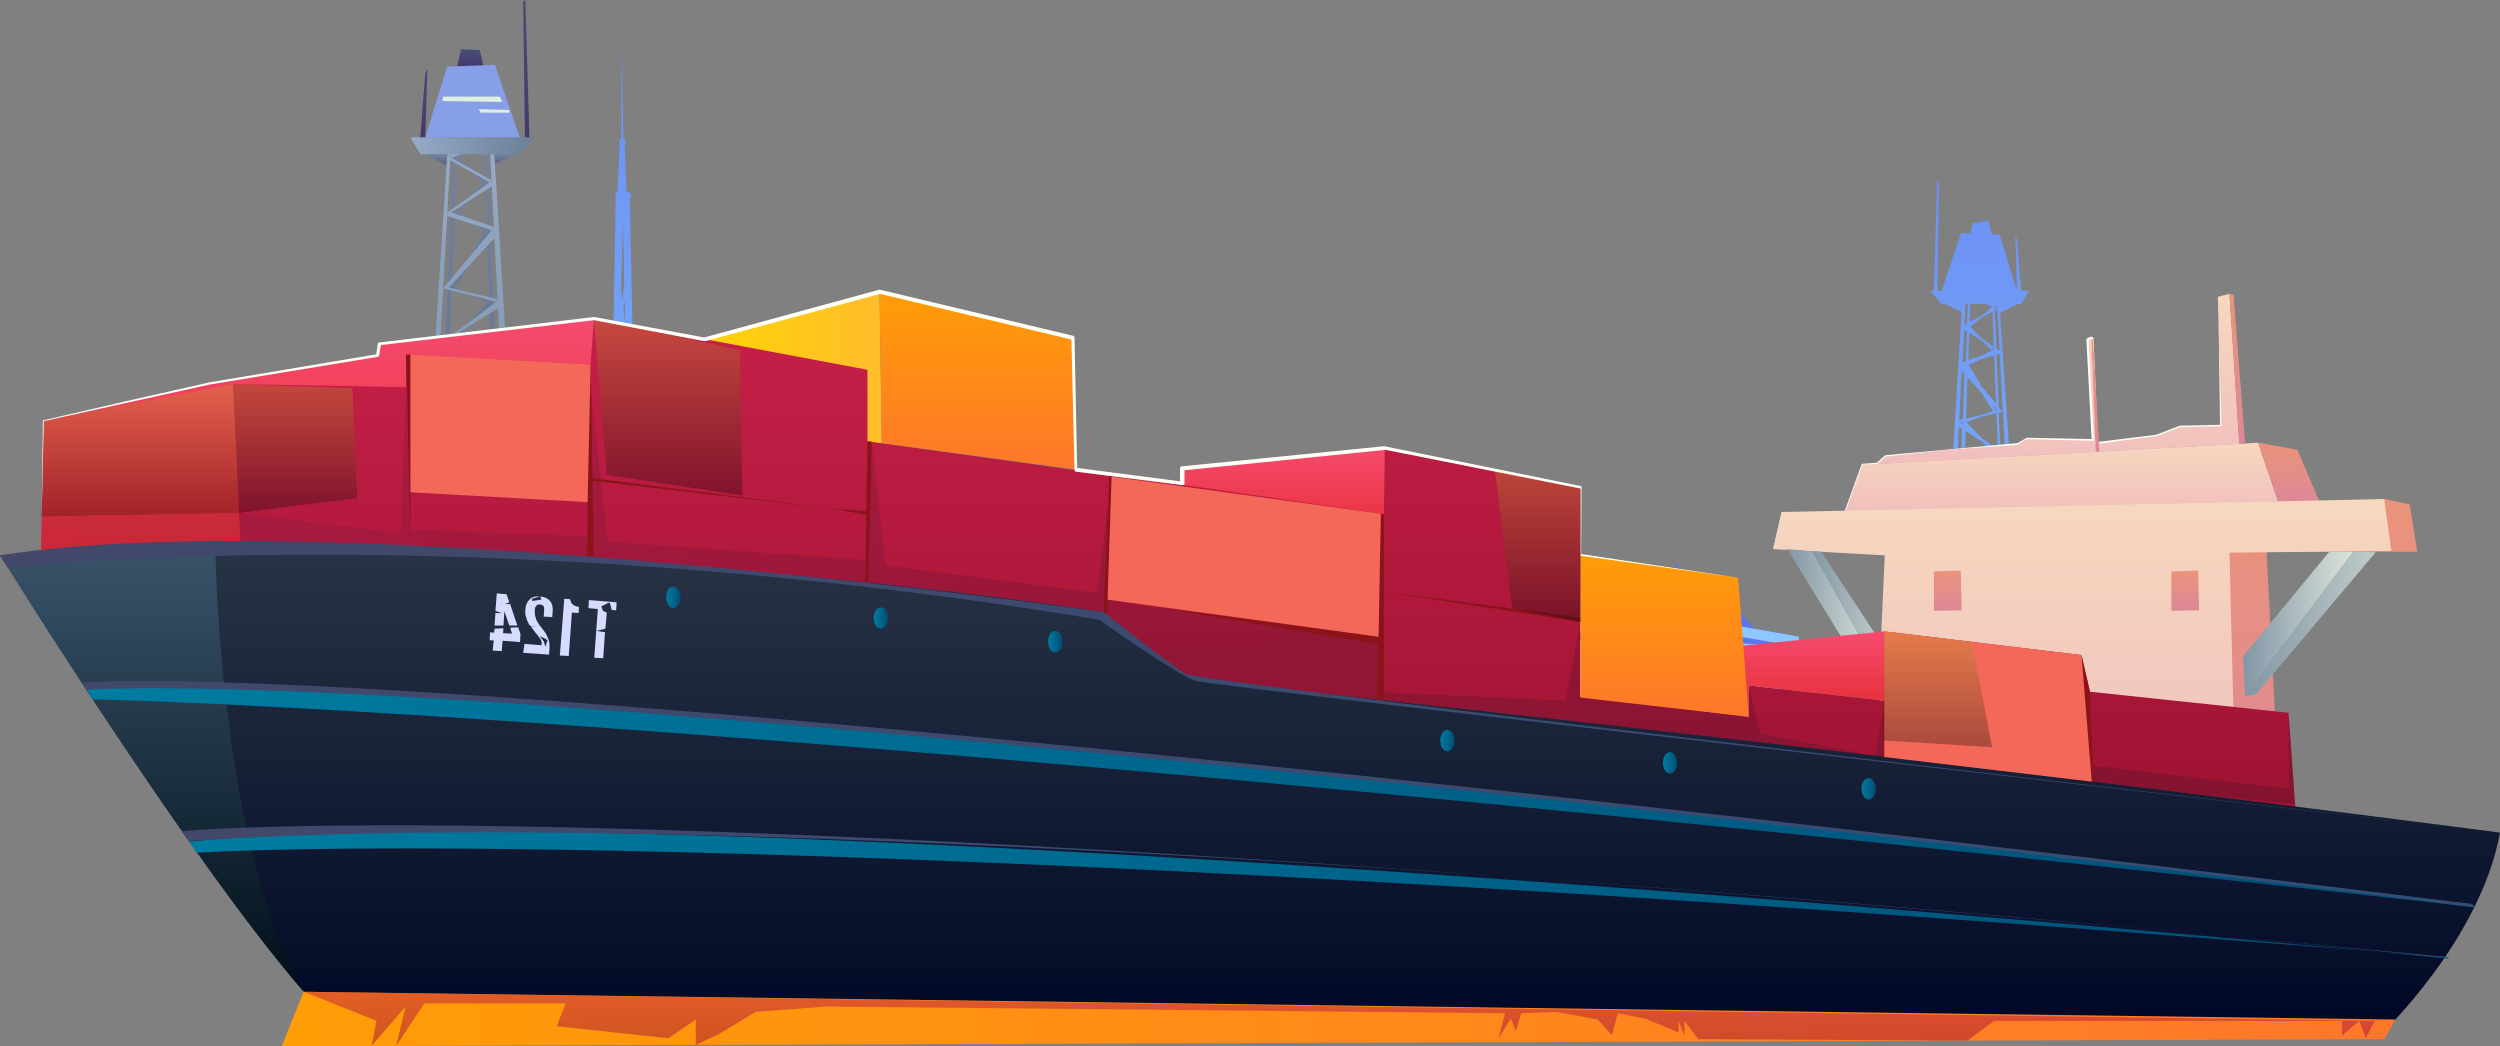<?xml version="1.0" encoding="UTF-8"?> <!-- Generator: Adobe Illustrator 24.0.2, SVG Export Plug-In . SVG Version: 6.00 Build 0) --> <svg xmlns="http://www.w3.org/2000/svg" xmlns:xlink="http://www.w3.org/1999/xlink" id="port" x="0px" y="0px" viewBox="0 0 559.1 234" style="enable-background:new 0 0 559.1 234;" xml:space="preserve"><rect x="0" y="0" width="559.1" height="234" fill="#808080" stroke="none"/> <style type="text/css"> .st0{fill:url(#SVGID_1_);} .st1{fill:url(#SVGID_2_);} .st2{fill:url(#SVGID_3_);} .st3{fill:url(#SVGID_4_);} .st4{fill:url(#SVGID_5_);} .st5{fill:url(#SVGID_6_);} .st6{fill:url(#SVGID_7_);} .st7{fill:url(#SVGID_8_);} .st8{fill:url(#SVGID_9_);} .st9{fill:url(#SVGID_10_);} .st10{fill:url(#SVGID_11_);} .st11{fill:url(#SVGID_12_);} .st12{fill:url(#SVGID_13_);} .st13{fill:#869FE8;} .st14{fill:url(#SVGID_14_);} .st15{fill:url(#SVGID_15_);} .st16{fill:#E0EFDE;} .st17{fill:#8EC7FF;} .st18{fill:#D8EDFF;} .st19{fill:#5977F2;} .st20{fill:#A0C9E8;} .st21{fill:url(#SVGID_16_);} .st22{fill:#599FF2;} .st23{fill:url(#SVGID_17_);} .st24{opacity:0.5;fill:#82FFD6;} .st25{fill:#FFFFF8;} .st26{fill:url(#SVGID_18_);} .st27{fill:url(#SVGID_19_);} .st28{fill:url(#SVGID_20_);} .st29{fill:url(#SVGID_21_);} .st30{fill:url(#SVGID_22_);} .st31{fill:url(#SVGID_23_);} .st32{fill:url(#SVGID_24_);} .st33{fill:url(#SVGID_25_);} .st34{opacity:0.3;fill:url(#SVGID_26_);} .st35{fill:url(#SVGID_27_);} .st36{fill:url(#SVGID_28_);} .st37{fill:url(#SVGID_29_);} .st38{fill:url(#SVGID_30_);} .st39{fill:url(#SVGID_31_);} .st40{fill:url(#SVGID_32_);} .st41{fill:url(#SVGID_33_);} .st42{fill:url(#SVGID_34_);} .st43{fill:url(#SVGID_35_);} .st44{fill:url(#SVGID_36_);} .st45{fill:#8B141A;} .st46{fill:#F46859;} .st47{fill:#D6DBFF;} .st48{fill:url(#SVGID_37_);} .st49{fill:url(#SVGID_38_);} .st50{fill:url(#SVGID_39_);} .st51{fill:url(#SVGID_40_);} .st52{fill:url(#SVGID_41_);} .st53{opacity:0.5;fill:url(#SVGID_42_);} .st54{fill:url(#SVGID_43_);} .st55{fill:url(#SVGID_44_);} .st56{fill:url(#SVGID_45_);} .st57{fill:url(#SVGID_46_);} .st58{fill:url(#SVGID_47_);} .st59{fill:url(#SVGID_48_);} .st60{fill:url(#SVGID_49_);} .st61{fill:url(#SVGID_50_);} .st62{fill:url(#SVGID_51_);} .st63{fill:url(#SVGID_52_);} .st64{fill:url(#SVGID_53_);} .st65{opacity:0.3;fill:url(#SVGID_54_);} .st66{opacity:0.3;fill:url(#SVGID_55_);} .st67{opacity:0.3;fill:url(#SVGID_56_);} .st68{opacity:0.3;fill:url(#SVGID_57_);} .st69{opacity:0.3;fill:url(#SVGID_58_);} </style> <linearGradient id="SVGID_1_" gradientUnits="userSpaceOnUse" x1="354.6" y1="166.656" x2="354.6" y2="121.304" gradientTransform="matrix(-1 0 0 1 559.1 0)"> <stop offset="2.777780e-02" style="stop-color:#7ABAF7"></stop> <stop offset="1" style="stop-color:#6D90F6"></stop> </linearGradient> <polygon class="st0" points="254,166.7 253.5,149.6 245.7,149.6 245,134.1 208,134.1 207.1,122 168.5,121.3 168.5,124.1 155.8,124.5 155,141.2 160.5,141.5 160.2,152.2 158,152.2 157.2,166.7 "></polygon> <linearGradient id="SVGID_2_" gradientUnits="userSpaceOnUse" x1="419.646" y1="165.064" x2="419.646" y2="10.195" gradientTransform="matrix(-1 0 0 1 559.1 0)"> <stop offset="2.777780e-02" style="stop-color:#7ABAF7"></stop> <stop offset="1" style="stop-color:#6D90F6"></stop> </linearGradient> <path class="st1" d="M136.5,164l2.8-20.7l2.8,21.7h0.3h0.5h0.4l-1.6-79.4c0,0,0-0.1,0-0.1c0,0,0-0.1,0-0.1l-0.8-38.6l0-2.6 c0.1-0.1,0.2-0.2,0.2-0.4c0-0.2-0.1-0.3-0.2-0.4l0-0.3l-0.8-0.3l-0.4-10.7c0.1-0.1,0.2-0.3,0.2-0.5c0-0.3-0.2-0.6-0.5-0.6l-0.3-20.8 L138.9,31c-0.2,0.1-0.4,0.3-0.4,0.6c0,0.1,0,0.2,0.1,0.3l-0.5,11l-0.4,0.2l0,0.5c0,0.1-0.1,0.1-0.1,0.2c0,0.1,0,0.2,0.1,0.2 l-2.1,120.9h0.8L136.5,164z M137.4,124.7l0.1-3.8c0,0,0,0,0,0c0,0,0,0,0,0l0,0v0v0.5l3.5,0.1v-0.6l0.1,5.2l-1.7,11.8L137.4,124.7z M138.8,103.3c0,0.1,0,0.2,0.1,0.2l-1.2,12l0.4-18.3l0.8,5.8C138.8,103.1,138.8,103.2,138.8,103.3z M138.4,86.1l1.8,0l0.8,34.2 l-3.5,0l0.1-4.9v2.9l1.5-13.4l1.8,12.9l-0.1-5.3l-1.2-9c0.1-0.1,0.1-0.2,0.1-0.3c0-0.1-0.1-0.3-0.2-0.4l-0.1-0.7l0.9-7.9l-0.1-4.4 l-1.1,10.3l-1-7.7L138.4,86.1z M138.6,76.7l0.5-4.8L140,78l0.2,7l-1.7,0L138.6,76.7z M138.8,69.3l0.1,0.6c0,0-0.1,0.1-0.1,0.1 L138.8,69.3z M138.7,71.7l0-1.1c0,0,0,0.1,0.1,0.1L138.7,71.7z M139.3,49l0.3,14l-0.4,4.2l-0.3-2.3L139.3,49z M139.8,72.2l-0.4-3 l0.3-2.3L139.8,72.2z M141.8,153.5l-2.1-13.7l1.5-11v0L141.8,153.5z M136.6,156.9l0.7-28.2l1.6,12.4L136.6,156.9z"></path> <linearGradient id="SVGID_3_" gradientUnits="userSpaceOnUse" x1="116.395" y1="169.269" x2="116.395" y2="40.426" gradientTransform="matrix(-1 0 0 1 559.1 0)"> <stop offset="2.777780e-02" style="stop-color:#7ABAF7"></stop> <stop offset="1" style="stop-color:#6D90F6"></stop> </linearGradient> <path class="st2" d="M438.7,69.7l-6.1,99.6h1.8l0.6-11.6l1.3,0.6l-0.5,10.9h1.3l0.4-10.4l5.8,2.9l6.2,4.4l0.1,3.1h1.1l-0.2-3.9 l1.6,0.8l0.2,3.1h1.6L447.3,70l3.8-2h0.9l1.8-3H452l-0.9-11.5l-0.4-0.6l0.4,12.2l-3.9-12.6l-1.8-0.1l-0.7-3.1l-3.5,0.6l-0.5,2.3 l-2.1-0.1l-4.4,13h-0.9l0.3-24.3l-0.4-0.3L432.5,65h-0.9l2.6,3h0.7L438.7,69.7z M438.8,68L438.8,68l-0.1,1.1L438.8,68z M445.9,150.7 l2.8-2.1l-2.4-2.3l2.4,1.4l0.1,1.6L445.9,150.7z M448.7,149.8l0.6,14.3l-6.1-3.2l-5.4-4l5.4-4.1L448.7,149.8z M449.6,148.3l0.5,0.3 l-0.5,0.2L449.6,148.3z M446.6,68L446.6,68h-0.3H446.6z M439.7,94.1L439.7,94.1l0,1.2l0,0L439.7,94.1z M438.9,94.8l-0.5-0.4l0.5-0.1 L438.9,94.8z M439.2,106.9L439.2,106.9l0,0.9l0,0L439.2,106.9z M438.4,107.5l-0.2-0.1l0.2-0.1L438.4,107.5z M438.1,137.3l0.3-9.2 l4.7,1.9l4.5,2.6l-4.5,2.6L438.1,137.3z M448,132.5l-1.5-1.1l1.5,0.6L448,132.5z M446.5,78.4L446.5,78.4L446.5,78.4L446.5,78.4z M447.2,78.4l-0.7-0.5l-0.4-8.5l0.6-0.3L447.2,78.4z M440.5,72.6l0.2-0.1L440.5,72.6l0,1v0L440.5,72.6z M439.9,73.2l-0.2-0.2 l0.2-0.1L439.9,73.2z M440.2,80.5l0.2-6.1l2.8,1.8l2.3,2.2l-2.3,1.1L440.2,80.5z M445.6,69.2l-0.4,0.2L445.6,69.2L445.6,69.2z M445.6,69.7l0.3,7.9l-2.8-2l-2.5-2.5l2.5-2L445.6,69.7z M446,78.1l0,0.3v0l-0.9-0.9L446,78.1z M440.5,72l0.1-4h3.6l1.3,0.7 l-2.3,1.9L440.5,72z M446,68.5l0.5,0.2l-0.5,0.3L446,68.5z M446,79.4l0.4,10.8l-3.3-3.9l-2.8-4.7l2.8-1.3L446,79.4z M446.5,92 l-0.9-1.5l0.9,1L446.5,92L446.5,92z M446.5,92.4l0.3,8.2l-3.7-2.7l-3.3-3.5l3.3-1.2L446.5,92.4z M446.8,101l0,0.8l-1.9-1.9 L446.8,101z M446.9,102.1l-1,0.5l1-0.8L446.9,102.1z M447.5,101.5l0.3,0.2l-0.2,0.1L447.5,101.5z M446.9,102.7l0.3,7.9l-4.1-1.4 l-3.5-1.7l3.5-2.7L446.9,102.7z M447.2,111.1l0,0.3l-0.7,0.2l0.7-0.3l-0.7-0.3L447.2,111.1z M447.3,111.8l0.4,9.3l-4.5-2.7l-3.9-3.3 l3.9-1.9L447.3,111.8z M447.6,122.3l-1.9-1.6l1.9,1L447.6,122.3L447.6,122.3z M447.7,122.8l0.3,8.6l-4.9-2.6l-4.2-3.2l4.2-1.6 L447.7,122.8z M438.6,125.3L438.6,125.3l0,1.1h0L438.6,125.3z M437.6,125.9l-0.4-0.2l0.4-0.1L437.6,125.9z M438.6,124.1l0.3-7.3 l4.3,2.4l3.7,2.9l-3.7,1.1L438.6,124.1z M438.9,114.6L438.9,114.6l0,0.8L438.9,114.6z M438,115.3l-0.4-0.3l0.5-0.2L438,115.3z M439,113.7l0.2-5l4,1.2l3.2,1.3l-3.2,1.3L439,113.7z M439.3,106l0.3-9.6l3.5,2.3l3.2,2.9l-3.2,2.4L439.3,106z M439.7,93.6l0.3-9.2 l3.1,3.4l2.6,4.1l-2.6,0.9L439.7,93.6z M440.1,82.7l0-1.3l0,0L440.1,82.7L440.1,82.7z M439.5,81.9l-0.3-0.3l0.3-0.1L439.5,81.9z M438.9,81l0.4-7.2l0.6,0.4l-0.3,6.7L438.9,81z M439.6,68h0.5l-0.2,4.3l-0.6,0.3L439.6,68z M449.6,122.3l-1.2-0.7l-0.5-10l1-0.3 l-1-0.4l-0.4-8.5l0.9-0.5l-1-0.7l-0.4-8.9l0.8-0.2L447,91l-0.5-11.7l0.7-0.2L449.6,122.3z M449.6,122.3l0.6,10.2l-1.3-0.7l-0.4-9.3 L449.6,122.3z M449.5,132.6l-0.6,0.2l0-0.5L449.5,132.6z M448.1,133.2l-0.9,0.4l0.9-0.6L448.1,133.2z M448.1,133.9l0.5,13l-5.5-3.7 l-4.5-4.3l4.5-2.8L448.1,133.9z M443.1,152.1l-5.7,2.8l0.5-13.6l5.2,3.1l4.9,4.2L443.1,152.1z M438,139.7l0-1.1L438,139.7L438,139.7 z M437,139.1l-0.3-0.2l0.3-0.1L437,139.1z M435.9,138.2l0,0.2l0.6-11.1l1,0.4l-0.4,10L435.9,138.2z M436.6,124.5l0.4-8.7l0.9,0.5 l-0.3,8L436.6,124.5z M437.2,114.3l0.3-6l0.9,0.3l-0.2,5.5L437.2,114.3z M437.5,107.1l1.2-24.1l0.6,0.7L439,93.7l-0.8,0.2l-0.1,1.6 l0.7,0.5l-0.5,10.4l-0.9,0.5L437.5,107.1z M447.3,68.8l0-0.8l0,0L447.3,68.8z M450.4,164.7l-0.7-15.4l1.4-0.7l-1.4-1l-0.6-14.1 l1.2-0.5l1.8,32.6L450.4,164.7z M446.7,163.6l2.6,1.3l0,0.7L446.7,163.6z M437.4,157.9l0.1-2l1.7-0.9l-1.7,1.2l-0.1,1.6l1,0.7 L437.4,157.9z M435.5,156.9l0.8-0.4l0,0.8L435.5,156.9z M435,156.1l0.8-16.2l1.1,0.7l-0.6,14.9L435,156.1z"></path> <g> <g> <g> <linearGradient id="SVGID_4_" gradientUnits="userSpaceOnUse" x1="116.114" y1="161.081" x2="116.114" y2="32.103" gradientTransform="matrix(1 0 0 1 -17.131 0)"> <stop offset="0" style="stop-color:#56667F"></stop> <stop offset="1" style="stop-color:#7282A3"></stop> </linearGradient> <polygon class="st3" points="95.8,161.1 101.6,32.1 102.2,32.1 97.2,161.1 "></polygon> <linearGradient id="SVGID_5_" gradientUnits="userSpaceOnUse" x1="-53.038" y1="161.081" x2="-53.038" y2="32.103" gradientTransform="matrix(-1 0 0 1 58.234 0)"> <stop offset="0" style="stop-color:#56667F"></stop> <stop offset="1" style="stop-color:#7282A3"></stop> </linearGradient> <polygon class="st4" points="114.4,161.1 108.8,32.1 108.2,32.1 112.8,161.1 "></polygon> <linearGradient id="SVGID_6_" gradientUnits="userSpaceOnUse" x1="121.951" y1="157.255" x2="121.951" y2="32.103" gradientTransform="matrix(1 0 0 1 -17.131 0)"> <stop offset="0" style="stop-color:#56667F"></stop> <stop offset="1" style="stop-color:#7282A3"></stop> </linearGradient> <polygon class="st5" points="97.3,157.3 112.3,146.6 112.2,144.7 99,135.2 111.5,124.4 111.4,122.2 99.5,115.2 110.9,108.6 110.8,105.1 100.5,102.1 110.4,94.3 110.3,92.3 101.1,88.5 110.1,84.8 110,83.1 101,76.5 109.5,68.9 109.4,66.9 101.8,64.3 108.9,53.2 108.8,50.7 102.2,47.5 108.5,41.6 108.5,40.3 102.2,35.3 108.2,32.1 102.1,34.6 102,35.8 108.2,40.8 101.6,47.5 101.5,48.3 108.5,51.5 100.9,64.5 109.2,67.5 100.4,76.8 109.4,83.8 100,88.5 110,93.3 99.5,102.3 110.3,106.5 98.5,115.4 110.7,123.1 98.2,135.2 111.8,145.6 97.4,156.4 "></polygon> </g> <g> <linearGradient id="SVGID_7_" gradientUnits="userSpaceOnUse" x1="113.502" y1="161.081" x2="113.502" y2="32.103" gradientTransform="matrix(1 0 0 1 -17.131 0)"> <stop offset="0" style="stop-color:#6A7E95"></stop> <stop offset="1" style="stop-color:#96ACC7"></stop> </linearGradient> <polygon class="st6" points="91.8,161.1 100.2,32.1 100.9,32.1 93.8,161.1 "></polygon> <linearGradient id="SVGID_8_" gradientUnits="userSpaceOnUse" x1="-55.681" y1="161.081" x2="-55.681" y2="32.103" gradientTransform="matrix(-1 0 0 1 58.234 0)"> <stop offset="0" style="stop-color:#6A7E95"></stop> <stop offset="1" style="stop-color:#96ACC7"></stop> </linearGradient> <polygon class="st7" points="118.4,161.1 110.4,32.1 109.5,32.1 116.1,161.1 "></polygon> <linearGradient id="SVGID_9_" gradientUnits="userSpaceOnUse" x1="121.835" y1="157.255" x2="121.835" y2="32.103" gradientTransform="matrix(1 0 0 1 -17.131 0)"> <stop offset="0" style="stop-color:#6A7E95"></stop> <stop offset="1" style="stop-color:#96ACC7"></stop> </linearGradient> <polygon class="st8" points="94,157.3 115.4,146.6 115.3,144.7 96.4,135.2 114.2,124.4 114.1,122.2 97.1,115.2 113.4,108.6 113.2,105.1 98.6,102.1 112.7,94.3 112.6,92.3 99.4,88.5 112.2,84.8 112.1,83.1 99.3,76.5 111.4,68.9 111.3,66.9 100.4,64.3 110.6,53.2 110.4,50.7 100.9,47.5 110,41.6 109.9,40.3 100.9,35.3 109.5,32.1 100.8,34.6 100.7,35.8 109.5,40.8 100.1,47.5 100,48.3 110,51.5 99.1,64.5 111,67.5 98.5,76.8 111.3,83.8 97.8,88.5 112,93.3 97.1,102.3 112.5,106.5 95.7,115.4 113.1,123.1 95.2,135.2 114.7,145.6 94.1,156.4 "></polygon> </g> <linearGradient id="SVGID_10_" gradientUnits="userSpaceOnUse" x1="439.628" y1="32.591" x2="467.273" y2="32.591" gradientTransform="matrix(-1 0 0 1 559.1 0)"> <stop offset="0" style="stop-color:#6A7E95"></stop> <stop offset="1" style="stop-color:#96ACC7"></stop> </linearGradient> <polygon class="st9" points="91.8,30.7 94,34.5 116.2,34.5 119.5,30.7 "></polygon> <linearGradient id="SVGID_11_" gradientUnits="userSpaceOnUse" x1="114.688" y1="36.993" x2="114.688" y2="34.474" gradientTransform="matrix(1 0 0 1 -17.131 0)"> <stop offset="0" style="stop-color:#56667F"></stop> <stop offset="1" style="stop-color:#7282A3"></stop> </linearGradient> <polygon class="st10" points="95.1,34.5 99.8,37 100,34.5 "></polygon> <linearGradient id="SVGID_12_" gradientUnits="userSpaceOnUse" x1="130.099" y1="36.617" x2="130.099" y2="34.474" gradientTransform="matrix(1 0 0 1 -17.131 0)"> <stop offset="0" style="stop-color:#56667F"></stop> <stop offset="1" style="stop-color:#7282A3"></stop> </linearGradient> <polygon class="st11" points="110.7,36.6 115.4,34.5 110.6,34.5 "></polygon> <linearGradient id="SVGID_13_" gradientUnits="userSpaceOnUse" x1="122.339" y1="15.052" x2="122.339" y2="10.99" gradientTransform="matrix(1 0 0 1 -17.131 0)"> <stop offset="0" style="stop-color:#44386C"></stop> <stop offset="1" style="stop-color:#474E75"></stop> </linearGradient> <polygon class="st12" points="102.2,15.1 103.1,11 107.3,11.2 108.2,15.1 "></polygon> <polygon class="st13" points="95.1,30.7 100,14.9 110.7,14.5 116.2,30.7 "></polygon> <linearGradient id="SVGID_14_" gradientUnits="userSpaceOnUse" x1="134.822" y1="30.708" x2="134.822" y2="0" gradientTransform="matrix(1 0 0 1 -17.131 0)"> <stop offset="0" style="stop-color:#44386C"></stop> <stop offset="1" style="stop-color:#474E75"></stop> </linearGradient> <polygon class="st14" points="118.4,30.7 117.5,0 117,0.4 117.4,30.7 "></polygon> <linearGradient id="SVGID_15_" gradientUnits="userSpaceOnUse" x1="111.945" y1="30.708" x2="111.945" y2="15.493" gradientTransform="matrix(1 0 0 1 -17.131 0)"> <stop offset="0" style="stop-color:#44386C"></stop> <stop offset="1" style="stop-color:#474E75"></stop> </linearGradient> <polygon class="st15" points="94,30.7 95.1,16.3 95.6,15.5 95.1,30.7 "></polygon> <polygon class="st16" points="99,21.6 111.8,21.6 112.3,22.8 99,22.6 "></polygon> <polygon class="st16" points="107.1,24.4 107.5,25.2 113.9,25.2 113.9,24.6 "></polygon> </g> <polygon class="st17" points="123.1,170.1 120,155.9 88.7,155.9 85.2,170.1 "></polygon> <polygon class="st18" points="88.7,155.9 91.4,154.2 115.6,154.2 120,155.9 "></polygon> <polygon class="st18" points="93.2,170.1 94.9,155.9 97.9,154.2 91.4,154.2 88.7,155.9 85.2,170.1 "></polygon> </g> <g> <polygon class="st17" points="341.1,169.9 337.1,132 307,131.1 306,169.9 "></polygon> <polygon class="st18" points="289.4,169.9 307,169.9 307,131.1 292.2,132.8 "></polygon> <polygon class="st17" points="343.8,132.8 304.7,132.8 304.5,128.7 343.8,128.7 "></polygon> <polygon class="st18" points="290.4,134.1 304.7,132.8 304.5,128.7 290.4,130.7 "></polygon> <polygon class="st19" points="334.9,128.7 333.6,125.2 313.1,124.1 312.2,110.5 311.8,110.5 312.2,125.2 308.7,125.2 307.8,124 298.6,124.3 297.5,127 294.6,127.8 294.1,130.2 304.5,128.7 "></polygon> <polygon class="st19" points="323.2,119.7 321.4,125.2 327.7,126 "></polygon> <path class="st20" d="M323.9,121.4c2.2,4.5,6.4,7,9.3,5.5c2.9-1.4,3.4-6.2,1.1-10.7c-2.2-4.5-6.4-7-9.3-5.5 C322.2,112.1,321.7,116.9,323.9,121.4z"></path> <linearGradient id="SVGID_16_" gradientUnits="userSpaceOnUse" x1="231.237" y1="196.433" x2="231.237" y2="178.273" gradientTransform="matrix(-0.894 0.448 0.448 0.894 452.577 -152.555)"> <stop offset="0" style="stop-color:#CFEEFA"></stop> <stop offset="1" style="stop-color:#FFFFFF"></stop> </linearGradient> <path class="st21" d="M325,120.8c2.2,4.5,6.1,7.1,8.7,5.8c2.6-1.3,2.8-6,0.6-10.4c-2.2-4.5-6.1-7.1-8.7-5.8 C323,111.6,322.8,116.3,325,120.8z"></path> <polygon class="st22" points="334.1,169.9 331.8,153.4 329.7,150.5 317.1,150.5 314.5,153.4 313.2,169.9 "></polygon> <polygon class="st19" points="334.9,169.9 331.8,153.4 329.7,150.5 326.7,150.5 329.1,153.4 331.5,169.9 "></polygon> <linearGradient id="SVGID_17_" gradientUnits="userSpaceOnUse" x1="202.933" y1="169.889" x2="202.933" y2="151.495" gradientTransform="matrix(-1 0 0 1 559.1 0)"> <stop offset="2.777780e-02" style="stop-color:#7ABAF7"></stop> <stop offset="1" style="stop-color:#6D90F6"></stop> </linearGradient> <polygon class="st23" points="373.2,169.9 362.5,154.3 339.2,151.5 341.1,169.9 "></polygon> <g> <g> <polygon class="st18" points="349,169.9 352.3,143.2 397.3,143.2 400.1,169.9 "></polygon> <polygon class="st17" points="378.7,143.2 378.7,169.9 400.1,169.9 397.3,143.2 "></polygon> <polygon class="st18" points="348.5,139.1 347.8,141.7 381.3,141 381.3,138.6 "></polygon> <polygon class="st19" points="381.3,138.6 401.5,142.2 402.3,144.7 378.7,143.2 352.3,143.2 347.8,141.7 381.3,141 "></polygon> </g> <polygon class="st17" points="381.3,141 402.3,144.7 402.3,142.4 381.3,138.6 "></polygon> </g> <polygon class="st22" points="371.6,169.9 369.3,160.2 356.2,160.2 353.2,169.9 "></polygon> <polygon class="st19" points="359.6,160.2 357.2,169.9 353.2,169.9 356.2,160.2 "></polygon> <polygon class="st19" points="392.3,140.6 388.7,136.3 383.2,135.3 381.7,136.4 375.1,136.3 375.1,126 374.7,125.7 374.5,134.6 373.4,134.8 373.2,131.8 373,131.8 372.6,137.5 361.7,137.3 358.7,138.1 358.4,136.3 357.6,135.9 357.6,138.1 351.1,139 381.3,138.6 "></polygon> </g> <path class="st24" d="M548.8,191.1c0,0-502.2-2.6-502.2,2.9C46.6,197.1,550.3,194,548.8,191.1z"></path> <path class="st25" d="M498.6,65.7l-2.5,0.8c0,0,0,0,0,0l0.4,28.8l0.3-0.3l-9.2,0.2c0,0-0.1,0-0.1,0l-5.2,2l0.1,0l-13.7,1.7l0.5,0.4 l-1-23.5c0-0.3-0.2-0.5-0.5-0.5c-0.1,0-0.1,0-0.2,0l-0.6,0.3c-0.2,0.1-0.3,0.3-0.3,0.5l1.2,22.6l0.5-0.5l-15-0.3 c-0.1,0-0.2,0-0.2,0.1l-2.1,1.2l0.2-0.1c-9.8,0.9-19.7,1.8-29.5,2.7c-0.1,0-0.1,0-0.2,0.1l-1.9,1.7l0.2-0.1l-3.2,0.2 c-0.1,0-0.2,0.1-0.3,0.2l-3.9,10.8l0.2-0.1l-14.1,0c0,0-0.1,0-0.1,0.1l-1.9,8.3l2.1-8.2l-0.1,0.1l14.1,0.3c0.1,0,0.2-0.1,0.2-0.1 l4.1-10.7l-0.3,0.2l3.2-0.2c0.1,0,0.1,0,0.2-0.1l1.9-1.7l-0.2,0.1c9.8-0.8,19.7-1.6,29.5-2.5c0.1,0,0.1,0,0.2-0.1l2.1-1.2l-0.2,0.1 l15,0.4c0.3,0,0.5-0.2,0.5-0.5l0,0L467.6,76l-0.3,0.5l0.6-0.3l-0.7-0.4l1.1,23.5c0,0.2,0.2,0.4,0.4,0.4l0,0l13.6-1.8 c0,0,0.1,0,0.1,0l5.2-2.1l-0.1,0l9.2-0.3c0.2,0,0.3-0.1,0.3-0.3l0,0l-1-28.8l0,0L498.6,65.7z"></path> <linearGradient id="SVGID_18_" gradientUnits="userSpaceOnUse" x1="361.948" y1="82.586" x2="403.473" y2="82.586" gradientTransform="matrix(-1 0 0 1 559.1 0)"> <stop offset="0" style="stop-color:#FFBD2B"></stop> <stop offset="1" style="stop-color:#FFD406"></stop> </linearGradient> <polygon class="st26" points="157.5,75.9 196.7,65.3 197.2,99.1 155.6,99.9 "></polygon> <linearGradient id="SVGID_19_" gradientUnits="userSpaceOnUse" x1="98.051" y1="114.702" x2="98.051" y2="99.027" gradientTransform="matrix(-1 0 0 1 559.1 0)"> <stop offset="0" style="stop-color:#F1BFBD"></stop> <stop offset="1" style="stop-color:#F6D8BF"></stop> </linearGradient> <polygon class="st27" points="509.5,112.2 505,99 416.5,103.9 412.6,114.7 "></polygon> <linearGradient id="SVGID_20_" gradientUnits="userSpaceOnUse" x1="47.246" y1="112.188" x2="47.246" y2="99.027" gradientTransform="matrix(-1 0 0 1 559.1 0)"> <stop offset="0" style="stop-color:#DD8897"></stop> <stop offset="1" style="stop-color:#EB937A"></stop> </linearGradient> <polygon class="st28" points="505,99 513.8,100.6 518.7,112.2 509.5,112.2 "></polygon> <linearGradient id="SVGID_21_" gradientUnits="userSpaceOnUse" x1="270.93" y1="121.114" x2="270.93" y2="100.076" gradientTransform="matrix(-1 0 0 1 559.1 0)"> <stop offset="0" style="stop-color:#E52C31"></stop> <stop offset="1" style="stop-color:#F64B6F"></stop> </linearGradient> <polygon class="st29" points="309.7,100.1 264.4,104.7 265.1,121.1 312,121.1 "></polygon> <linearGradient id="SVGID_22_" gradientUnits="userSpaceOnUse" x1="488.171" y1="124.207" x2="488.171" y2="71.227" gradientTransform="matrix(-1 0 0 1 559.1 0)"> <stop offset="0" style="stop-color:#E52C31"></stop> <stop offset="1" style="stop-color:#F64B6F"></stop> </linearGradient> <polygon class="st30" points="9.1,124.2 9.7,94.1 44.5,86.1 46.6,85.8 84.4,79.5 84.8,76.9 132.8,71.2 131.9,88.1 70.3,120.8 47.2,124 "></polygon> <linearGradient id="SVGID_23_" gradientUnits="userSpaceOnUse" x1="41.165" y1="182.025" x2="41.165" y2="111.616" gradientTransform="matrix(-1 0 0 1 559.1 0)"> <stop offset="0" style="stop-color:#DD8897"></stop> <stop offset="1" style="stop-color:#EB937A"></stop> </linearGradient> <polygon class="st31" points="533.2,111.6 538.9,112.8 540.6,123.4 506.9,123.4 509.9,182 500,179.8 495.2,119.2 "></polygon> <linearGradient id="SVGID_24_" gradientUnits="userSpaceOnUse" x1="93.482" y1="179.845" x2="93.482" y2="111.616" gradientTransform="matrix(-1 0 0 1 559.1 0)"> <stop offset="0" style="stop-color:#F1BFBD"></stop> <stop offset="1" style="stop-color:#F6D8BF"></stop> </linearGradient> <polygon class="st32" points="500,179.8 498.6,123.6 534.8,123.2 533.2,111.6 398.5,114.5 396.5,122.8 421.5,124.2 419.5,169.1 "></polygon> <linearGradient id="SVGID_25_" gradientUnits="userSpaceOnUse" x1="276.299" y1="182.931" x2="276.299" y2="71.227" gradientTransform="matrix(-1 0 0 1 559.1 0)"> <stop offset="0" style="stop-color:#9D1331"></stop> <stop offset="1" style="stop-color:#C71F48"></stop> </linearGradient> <polygon class="st33" points="513.5,182.9 511.8,159.4 467.4,154.7 465.5,146.5 421.4,141.2 421.4,156.7 391.1,153.3 391.1,160.3 353.4,155.6 353.5,108.9 309.7,100.1 309.5,115 271.3,109.4 194,98.7 194,82.7 132.8,71.2 132.1,81.5 90.8,79.3 90.8,86.6 52.1,85.9 53.9,123.6 270.4,175.9 "></polygon> <linearGradient id="SVGID_26_" gradientUnits="userSpaceOnUse" x1="45.885" y1="132.192" x2="550.029" y2="132.192" gradientTransform="matrix(-1 0 0 1 559.1 0)"> <stop offset="3.968250e-03" style="stop-color:#450F2B"></stop> <stop offset="0.231" style="stop-color:#4F112E"></stop> <stop offset="0.622" style="stop-color:#6B1637"></stop> <stop offset="0.992" style="stop-color:#8B1B42"></stop> </linearGradient> <polygon class="st34" points="9.1,115.5 53.5,114.7 89.6,119.3 90.8,86.6 91.8,118.5 131.6,119.9 131.8,84.5 135.9,121.1 194.4,125.3 195,98.8 198,126.4 245.3,132.6 248.6,106.6 247.7,134.1 308.3,144.2 308.8,154.8 350.2,156.7 353.4,139.1 353.4,155.6 391.1,160.3 391.1,153.3 393.6,164 419.5,169.1 421.4,156.7 421.3,165.6 464.5,168.2 465.5,146.5 468,171.2 511.9,176.4 511.8,159.4 513.2,179.8 9.4,128.6 "></polygon> <linearGradient id="SVGID_27_" gradientUnits="userSpaceOnUse" x1="272.699" y1="231.522" x2="272.699" y2="122.285" gradientTransform="matrix(-1 0 0 1 559.1 0)"> <stop offset="0" style="stop-color:#000725"></stop> <stop offset="1" style="stop-color:#283445"></stop> </linearGradient> <path class="st35" d="M532.3,231.5c0,0,22.4-21.1,26.8-45.3c0,0-132.2-17.4-289.4-33.8c-6.7-0.7-22.9-15.5-22.9-15.5 c-65.9-10.2-176.9-17.3-233.1-13.7c0,0,30.7,72.2,60.3,106L532.3,231.5z"></path> <linearGradient id="SVGID_28_" gradientUnits="userSpaceOnUse" x1="23.382" y1="227.919" x2="496.086" y2="227.919" gradientTransform="matrix(-1 0 0 1 559.1 0)"> <stop offset="0" style="stop-color:#FF772B"></stop> <stop offset="1" style="stop-color:#FF9D06"></stop> </linearGradient> <polygon class="st36" points="63,234 67.9,221.8 535.7,228 533.2,232.4 "></polygon> <linearGradient id="SVGID_29_" gradientUnits="userSpaceOnUse" x1="32.831" y1="139.48" x2="57.446" y2="139.48" gradientTransform="matrix(-1 0 0 1 559.1 0)"> <stop offset="0" style="stop-color:#DDE5DB"></stop> <stop offset="1" style="stop-color:#8196A5"></stop> </linearGradient> <polygon class="st37" points="520.9,123.4 501.7,146.7 502.1,155.6 526.3,123.4 "></polygon> <linearGradient id="SVGID_30_" gradientUnits="userSpaceOnUse" x1="27.832" y1="139.48" x2="57.029" y2="139.48" gradientTransform="matrix(-1 0 0 1 559.1 0)"> <stop offset="0" style="stop-color:#BFCCC9"></stop> <stop offset="1" style="stop-color:#8196A5"></stop> </linearGradient> <polygon class="st38" points="531.3,123.5 504.5,155.3 502.1,155.6 526.3,123.4 "></polygon> <linearGradient id="SVGID_31_" gradientUnits="userSpaceOnUse" x1="138.719" y1="139.421" x2="159.4" y2="139.421" gradientTransform="matrix(-1 0 0 1 559.1 0)"> <stop offset="0" style="stop-color:#DDE5DB"></stop> <stop offset="1" style="stop-color:#8196A5"></stop> </linearGradient> <polygon class="st39" points="405.3,123.3 420.4,150.3 420.1,156 399.7,122.8 "></polygon> <linearGradient id="SVGID_32_" gradientUnits="userSpaceOnUse" x1="138.434" y1="136.755" x2="153.823" y2="136.755" gradientTransform="matrix(-1 0 0 1 559.1 0)"> <stop offset="0" style="stop-color:#BFCCC9"></stop> <stop offset="1" style="stop-color:#8196A5"></stop> </linearGradient> <polygon class="st40" points="407.3,123.4 420.7,143.8 420.4,150.3 405.3,123.3 "></polygon> <linearGradient id="SVGID_33_" gradientUnits="userSpaceOnUse" x1="170.406" y1="160.314" x2="170.406" y2="141.198" gradientTransform="matrix(-1 0 0 1 559.1 0)"> <stop offset="0" style="stop-color:#E52C31"></stop> <stop offset="1" style="stop-color:#F64B6F"></stop> </linearGradient> <polygon class="st41" points="421.4,141.2 374.8,145.9 374.8,150.6 356.6,150.8 356,156.1 391.1,160.3 391.1,153.3 421.4,156.7 "></polygon> <linearGradient id="SVGID_34_" gradientUnits="userSpaceOnUse" x1="525.157" y1="221.83" x2="525.157" y2="122.109" gradientTransform="matrix(-1 0 0 1 559.1 0)"> <stop offset="0" style="stop-color:#000E18"></stop> <stop offset="1" style="stop-color:#39546A"></stop> </linearGradient> <path class="st42" d="M67.9,221.8c0,0-17.6-26.4-19.8-99.7c0,0-33.3,0.7-48.1,2.1C0,124.2,42.1,192,67.9,221.8z"></path> <linearGradient id="SVGID_35_" gradientUnits="userSpaceOnUse" x1="340.434" y1="105.028" x2="340.434" y2="65.268" gradientTransform="matrix(-1 0 0 1 559.1 0)"> <stop offset="0" style="stop-color:#FF772B"></stop> <stop offset="1" style="stop-color:#FF9D06"></stop> </linearGradient> <polygon class="st43" points="240.6,105 240,75.6 196.7,65.3 197.2,99.1 "></polygon> <linearGradient id="SVGID_36_" gradientUnits="userSpaceOnUse" x1="186.865" y1="160.314" x2="186.865" y2="123.991" gradientTransform="matrix(-1 0 0 1 559.1 0)"> <stop offset="0" style="stop-color:#FF772B"></stop> <stop offset="1" style="stop-color:#FF9D06"></stop> </linearGradient> <polygon class="st44" points="391.1,160.3 388.7,129.2 353.5,124 353.4,156 "></polygon> <polygon class="st45" points="90.8,79.3 91.8,121.6 91.8,79.3 "></polygon> <polygon class="st45" points="132.1,81.5 132.8,125.4 131.3,125.2 131.7,81.5 "></polygon> <polygon class="st45" points="194,98.7 193.5,130.1 194.2,130.3 195,98.8 "></polygon> <polygon class="st45" points="132.3,106.9 186.3,113.8 132.3,107.5 "></polygon> <polygon class="st45" points="248.6,106.6 247.7,137.3 246.8,136.9 248.1,106.2 "></polygon> <polygon class="st45" points="309.5,115 309.5,156.7 308,156.7 308.8,114.9 "></polygon> <polygon class="st45" points="353.4,139.1 308.8,132.2 353.4,138.1 "></polygon> <polygon class="st45" points="421.4,156.7 421.4,169.3 421.1,169.2 421.1,156.7 "></polygon> <polygon class="st45" points="467.4,154.7 468.2,174.8 467.8,174.8 465.5,146.5 "></polygon> <polygon class="st45" points="194.2,114.3 186.3,113.8 194.2,115.2 "></polygon> <polygon class="st45" points="308.3,142.4 256.5,135.5 308.3,144.2 "></polygon> <polygon class="st46" points="308.8,114.9 308.3,142.4 247.7,134.1 248.6,106.6 "></polygon> <polygon class="st46" points="132.1,81.5 131.4,112.3 91.8,110.1 91.8,79.3 "></polygon> <polygon class="st46" points="421.4,141.2 465.5,146.5 467.8,174.8 421.4,169.3 "></polygon> <g> <path class="st47" d="M133.7,136.2l-0.8,10.9l2,0.1l0.4-5.8l-1.9-0.3l2-0.5l0.3-3.6c-0.3-0.1-0.6-0.3-0.7-0.3 c-0.2,0-0.5-1.1-0.5-1.1l1.8-0.9c0,0,0.4,1,0.5,1.7l1,0.1l0.1-1.8l-6.2-0.5l-0.1,1.8L133.7,136.2z"></path> <path class="st47" d="M125.2,146.6l2,0.1l0.7-9.7l1.5,0.1l0.1-1.4c-0.4,0-0.7-0.1-0.9-0.2c-0.2-0.1-0.4-0.2-0.6-0.4 c-0.1-0.1-0.3-0.3-0.3-0.5c-0.1-0.2-0.2-0.4-0.2-0.6l-1.3-0.1L125.2,146.6z"></path> <path class="st47" d="M117,146l5.8,0.4l0.1-1.6c0-0.6,0-1.2-0.2-1.7c-0.2-0.5-0.4-0.9-0.6-1.4c-0.3-0.4-0.6-0.8-0.9-1.2 c-0.1-0.2-0.3-0.4-0.4-0.5c-0.6,0-1.3,0-2.1,0.1c0.2,0.3,0.4,0.5,0.6,0.8c0.3,0.4,0.6,0.8,0.9,1.1c0.3,0.4,0.5,0.7,0.7,1 c0.2,0.3,0.3,0.7,0.2,1c0,0.1,0,0.2,0,0.3l-3.8-0.3L117,146z M121.6,143.4l-0.9-1.1c0,0,2,0.7,1.7,1.1c-0.3,0.4-0.2,1.1-0.4,1.1 C121.9,144.5,121.6,143.4,121.6,143.4z M117.7,138.1c0.1,0.6,0.4,1.1,0.6,1.5c0.1,0.1,0.2,0.3,0.3,0.4c0.8,0,1.6,0,2.2,0 c-0.2-0.2-0.3-0.4-0.4-0.6c-0.3-0.4-0.5-0.8-0.6-1.3c-0.2-0.5-0.2-1-0.2-1.6c0-0.6,0.2-0.9,0.4-1.1c0.2-0.2,0.5-0.3,0.8-0.2 c0.3,0,0.6,0.1,0.7,0.3c0.2,0.2,0.2,0.5,0.2,1l-0.1,1.4l1.9,0.1l0.1-1.2c0.1-1-0.1-1.8-0.6-2.4c-0.5-0.6-1.2-0.9-2.2-1l0.3,0.7 l-2.1,0.3v-0.5l1.7-0.5c-1-0.1-1.7,0.1-2.3,0.7c-0.5,0.5-0.9,1.3-0.9,2.3C117.4,137,117.5,137.6,117.7,138.1z"></path> <path class="st47" d="M110.4,143.2l-0.2,2.3l2,0.1l0.2-2.3l3.9,0.3l0.1-1.8l-0.5-1.5c-0.6,0-1.2,0-1.8,0.1l0.4,1.3l-2-0.1l0.1-1.1 c-0.8,0-1.5,0.1-2,0.1l-0.1,0.9l-0.9-0.1l-0.1,1.8L110.4,143.2z M110.6,139.9c0.5,0,1.2,0,2,0l0.2-3.2l1.1,3.2c0.6,0,1.2,0,1.8,0 l-1.6-4.8h-1.2l1-0.4l-0.6-1.8l-2.2-0.2l-0.3,3.9l0.2,0.1l1.2,0.4h-1.4L110.6,139.9z"></path> </g> <linearGradient id="SVGID_37_" gradientUnits="userSpaceOnUse" x1="5.727" y1="177.965" x2="539.731" y2="177.965" gradientTransform="matrix(-1 0 0 1 559.1 0)"> <stop offset="0" style="stop-color:#004D75"></stop> <stop offset="1" style="stop-color:#007CA1"></stop> </linearGradient> <path class="st48" d="M19.4,154.2l1.3,2.2c0,0,138.4,2.3,532.7,46.5l-0.4-0.7C553,202.2,82.5,144.1,19.4,154.2z"></path> <linearGradient id="SVGID_38_" gradientUnits="userSpaceOnUse" x1="5.727" y1="177.611" x2="540.571" y2="177.611" gradientTransform="matrix(-1 0 0 1 559.1 0)"> <stop offset="0" style="stop-color:#334D75"></stop> <stop offset="1" style="stop-color:#43486A"></stop> </linearGradient> <path class="st49" d="M18.5,152.7c0,0,66.9-8.2,534.4,49.5l0.4,0.7c0,0-423-53.2-534-48.7L18.5,152.7z"></path> <linearGradient id="SVGID_39_" gradientUnits="userSpaceOnUse" x1="11.242" y1="200.156" x2="516.809" y2="200.156" gradientTransform="matrix(-1 0 0 1 559.1 0)"> <stop offset="0" style="stop-color:#004D75"></stop> <stop offset="1" style="stop-color:#007CA1"></stop> </linearGradient> <path class="st50" d="M42.3,188.2l1.7,2.5c0,0,117.2-8.2,503.1,23.4l0.7,0.3C547.9,214.4,160,176.4,42.3,188.2z"></path> <linearGradient id="SVGID_40_" gradientUnits="userSpaceOnUse" x1="11.242" y1="199.492" x2="518.357" y2="199.492" gradientTransform="matrix(-1 0 0 1 559.1 0)"> <stop offset="0" style="stop-color:#334D75"></stop> <stop offset="1" style="stop-color:#43486A"></stop> </linearGradient> <path class="st51" d="M40.7,185.9c0,0,102.6-10.6,506.4,28.1l0.7,0.3c0,0-351.7-36.9-505.6-26.2L40.7,185.9z"></path> <linearGradient id="SVGID_41_" gradientUnits="userSpaceOnUse" x1="3.219611e-10" y1="153.604" x2="559.1" y2="153.604" gradientTransform="matrix(-1 0 0 1 559.1 0)"> <stop offset="0" style="stop-color:#334D75"></stop> <stop offset="1" style="stop-color:#43486A"></stop> </linearGradient> <path class="st52" d="M0,124.2l1.7,2.7c0,0,104.4-11.5,244.1,11.7c0,0,17.7,12.5,21.6,13.7c4,1.2,291.7,33.9,291.7,33.9 s-290.4-33.3-294-35.5c-3.5-2.1-18.3-13.8-18.3-13.8S74.5,112.4,0,124.2z"></path> <linearGradient id="SVGID_42_" gradientUnits="userSpaceOnUse" x1="259.601" y1="233.921" x2="259.601" y2="221.83" gradientTransform="matrix(-1 0 0 1 559.1 0)"> <stop offset="0" style="stop-color:#9D1331"></stop> <stop offset="1" style="stop-color:#C71F48"></stop> </linearGradient> <polygon class="st53" points="531.1,228.3 529.1,232.2 527.6,228.3 523.8,231.6 523.8,228.3 446,228.3 440,232.7 379.8,232.4 376.7,228.3 376.7,231.6 375.4,228.3 375.4,230.9 367.9,227.8 361.8,226.6 360.5,231.5 357.3,228 348,226.3 340.2,226.6 339,230.6 337.9,227.8 335.1,232.2 336.6,226.6 184.6,225.1 169,226.3 160.9,231.2 155.6,233.7 155.6,228 149.5,232.2 124.5,229.5 126.5,224.4 94.9,224.4 88.6,233.9 90.7,225.1 83.1,233.9 84.2,228.3 67.9,221.8 "></polygon> <linearGradient id="SVGID_43_" gradientUnits="userSpaceOnUse" x1="321.556" y1="143.454" x2="324.733" y2="143.454" gradientTransform="matrix(-1 0 0 1 559.1 0)"> <stop offset="0" style="stop-color:#004D75"></stop> <stop offset="1" style="stop-color:#007CA1"></stop> </linearGradient> <path class="st54" d="M234.4,143.5c0,1.3,0.7,2.4,1.6,2.4c0.9,0,1.6-1.1,1.6-2.4c0-1.3-0.7-2.4-1.6-2.4 C235.1,141,234.4,142.1,234.4,143.5z"></path> <linearGradient id="SVGID_44_" gradientUnits="userSpaceOnUse" x1="233.797" y1="165.604" x2="236.975" y2="165.604" gradientTransform="matrix(-1 0 0 1 559.1 0)"> <stop offset="0" style="stop-color:#004D75"></stop> <stop offset="1" style="stop-color:#007CA1"></stop> </linearGradient> <path class="st55" d="M322.1,165.6c0,1.3,0.7,2.4,1.6,2.4c0.9,0,1.6-1.1,1.6-2.4c0-1.3-0.7-2.4-1.6-2.4 C322.8,163.2,322.1,164.3,322.1,165.6z"></path> <linearGradient id="SVGID_45_" gradientUnits="userSpaceOnUse" x1="139.655" y1="176.412" x2="142.832" y2="176.412" gradientTransform="matrix(-1 0 0 1 559.1 0)"> <stop offset="0" style="stop-color:#004D75"></stop> <stop offset="1" style="stop-color:#007CA1"></stop> </linearGradient> <path class="st56" d="M416.3,176.4c0,1.3,0.7,2.4,1.6,2.4c0.9,0,1.6-1.1,1.6-2.4c0-1.3-0.7-2.4-1.6-2.4 C417,174,416.3,175.1,416.3,176.4z"></path> <linearGradient id="SVGID_46_" gradientUnits="userSpaceOnUse" x1="360.483" y1="138.208" x2="363.661" y2="138.208" gradientTransform="matrix(-1 0 0 1 559.1 0)"> <stop offset="0" style="stop-color:#004D75"></stop> <stop offset="1" style="stop-color:#007CA1"></stop> </linearGradient> <path class="st57" d="M195.4,138.2c0,1.3,0.7,2.4,1.6,2.4s1.6-1.1,1.6-2.4c0-1.3-0.7-2.4-1.6-2.4S195.4,136.9,195.4,138.2z"></path> <linearGradient id="SVGID_47_" gradientUnits="userSpaceOnUse" x1="183.999" y1="170.618" x2="187.176" y2="170.618" gradientTransform="matrix(-1 0 0 1 559.1 0)"> <stop offset="0" style="stop-color:#004D75"></stop> <stop offset="1" style="stop-color:#007CA1"></stop> </linearGradient> <path class="st58" d="M371.9,170.6c0,1.3,0.7,2.4,1.6,2.4c0.9,0,1.6-1.1,1.6-2.4c0-1.3-0.7-2.4-1.6-2.4 C372.6,168.2,371.9,169.3,371.9,170.6z"></path> <linearGradient id="SVGID_48_" gradientUnits="userSpaceOnUse" x1="406.89" y1="133.564" x2="410.068" y2="133.564" gradientTransform="matrix(-1 0 0 1 559.1 0)"> <stop offset="0" style="stop-color:#004D75"></stop> <stop offset="1" style="stop-color:#007CA1"></stop> </linearGradient> <path class="st59" d="M149,133.6c0,1.3,0.7,2.4,1.6,2.4c0.9,0,1.6-1.1,1.6-2.4c0-1.3-0.7-2.4-1.6-2.4 C149.7,131.1,149,132.2,149,133.6z"></path> <linearGradient id="SVGID_49_" gradientUnits="userSpaceOnUse" x1="70.4" y1="136.552" x2="70.4" y2="127.559" gradientTransform="matrix(-1 0 0 1 559.1 0)"> <stop offset="0" style="stop-color:#DD8897"></stop> <stop offset="1" style="stop-color:#EB937A"></stop> </linearGradient> <polygon class="st60" points="491.6,127.6 491.8,136.5 485.6,136.6 485.6,127.8 "></polygon> <linearGradient id="SVGID_50_" gradientUnits="userSpaceOnUse" x1="123.504" y1="136.552" x2="123.504" y2="127.559" gradientTransform="matrix(-1 0 0 1 559.1 0)"> <stop offset="0" style="stop-color:#DD8897"></stop> <stop offset="1" style="stop-color:#EB937A"></stop> </linearGradient> <polygon class="st61" points="438.5,127.6 438.7,136.5 432.5,136.6 432.5,127.8 "></polygon> <linearGradient id="SVGID_51_" gradientUnits="userSpaceOnUse" x1="98.845" y1="103.756" x2="98.845" y2="65.685" gradientTransform="matrix(-1 0 0 1 559.1 0)"> <stop offset="0" style="stop-color:#F1BFBD"></stop> <stop offset="1" style="stop-color:#F6D8BF"></stop> </linearGradient> <polygon class="st62" points="500.8,99.3 498.6,65.7 496,66.5 496.8,95.3 487.6,95.5 482.4,97.5 468.7,99.3 467.7,75.8 467.1,76.1 468.3,98.6 453.2,98.2 451.2,99.5 435.1,100.6 421.7,102.1 419.8,103.8 "></polygon> <linearGradient id="SVGID_52_" gradientUnits="userSpaceOnUse" x1="58.788" y1="99.264" x2="58.788" y2="65.685" gradientTransform="matrix(-1 0 0 1 559.1 0)"> <stop offset="0" style="stop-color:#DD8897"></stop> <stop offset="1" style="stop-color:#EB937A"></stop> </linearGradient> <polygon class="st63" points="498.6,65.7 499.5,65.9 502.1,99.1 500.8,99.3 "></polygon> <linearGradient id="SVGID_53_" gradientUnits="userSpaceOnUse" x1="90.527" y1="101.039" x2="90.527" y2="75.801" gradientTransform="matrix(-1 0 0 1 559.1 0)"> <stop offset="0" style="stop-color:#DD8897"></stop> <stop offset="1" style="stop-color:#EB937A"></stop> </linearGradient> <polygon class="st64" points="467.7,75.8 468.1,76 469.5,101 468.7,101 "></polygon> <linearGradient id="SVGID_54_" gradientUnits="userSpaceOnUse" x1="409.685" y1="110.804" x2="409.685" y2="71.227" gradientTransform="matrix(-1 0 0 1 559.1 0)"> <stop offset="0" style="stop-color:#000000"></stop> <stop offset="1" style="stop-color:#C7A929"></stop> </linearGradient> <polygon class="st65" points="165.5,78.3 132.8,71.2 135.7,106.2 166,110.8 "></polygon> <linearGradient id="SVGID_55_" gradientUnits="userSpaceOnUse" x1="493.09" y1="114.741" x2="493.09" y2="85.924" gradientTransform="matrix(-1 0 0 1 559.1 0)"> <stop offset="0" style="stop-color:#000000"></stop> <stop offset="1" style="stop-color:#C7A929"></stop> </linearGradient> <polygon class="st66" points="78.8,86.8 79.9,111.4 53.5,114.7 52.1,85.9 "></polygon> <linearGradient id="SVGID_56_" gradientUnits="userSpaceOnUse" x1="527.838" y1="115.536" x2="527.838" y2="85.924" gradientTransform="matrix(-1 0 0 1 559.1 0)"> <stop offset="0" style="stop-color:#000000"></stop> <stop offset="1" style="stop-color:#C7A929"></stop> </linearGradient> <polygon class="st67" points="52.1,85.9 53.5,114.7 9.1,115.5 9.7,94.1 "></polygon> <linearGradient id="SVGID_57_" gradientUnits="userSpaceOnUse" x1="215.158" y1="139.142" x2="215.158" y2="105.021" gradientTransform="matrix(-1 0 0 1 559.1 0)"> <stop offset="0" style="stop-color:#000000"></stop> <stop offset="1" style="stop-color:#C7A929"></stop> </linearGradient> <polygon class="st68" points="334.3,105 338.2,136 353.4,139.1 353.5,108.9 "></polygon> <linearGradient id="SVGID_58_" gradientUnits="userSpaceOnUse" x1="125.715" y1="167.079" x2="125.715" y2="141.198" gradientTransform="matrix(-1 0 0 1 559.1 0)"> <stop offset="0" style="stop-color:#000000"></stop> <stop offset="1" style="stop-color:#C7A929"></stop> </linearGradient> <polygon class="st69" points="441,143.5 445.5,167.1 421.3,165.6 421.4,141.2 "></polygon> <path class="st25" d="M388.7,129.2l-35.2-5.3l0.1,0.1l0.1-15.1c0-0.1-0.1-0.2-0.2-0.2l-43.9-8.9c0,0-0.1,0-0.1,0l-45.3,4.5 c-0.2,0-0.3,0.2-0.3,0.4l0,3.4l0.4-0.4l-23.8-3.1l0.4,0.4l-0.6-29.5c0-0.2-0.2-0.4-0.3-0.4l-43.2-10.3c-0.1,0-0.2,0-0.2,0 l-39.2,10.7l0.2,0l-24.7-4.6c0,0-0.1,0-0.1,0l-48,5.7c-0.1,0-0.3,0.1-0.3,0.3l-0.4,2.6l0.3-0.3l-37.5,6.3 c-6.2,1.4-12.4,2.8-18.6,4.2L9.7,94c-0.1,0-0.1,0.1-0.1,0.1l-0.4,26.7l0.6-26.7l-0.1,0.1L46.9,86l37.6-6.2c0.1,0,0.2-0.1,0.3-0.3 l0.4-2.6l-0.3,0.3l48-5.6l-0.1,0l24.7,4.7c0.1,0,0.1,0,0.2,0l39.2-10.6l-0.2,0L239.9,76l-0.3-0.4l0.7,29.5c0,0.2,0.2,0.4,0.4,0.4 l23.8,3c0.2,0,0.4-0.1,0.4-0.3l0,0l0-3.4l-0.3,0.4l45.3-4.6l-0.1,0l43.9,8.7l-0.2-0.2l0,15.1c0,0.1,0.1,0.1,0.1,0.1L388.7,129.2z"></path> </svg> 